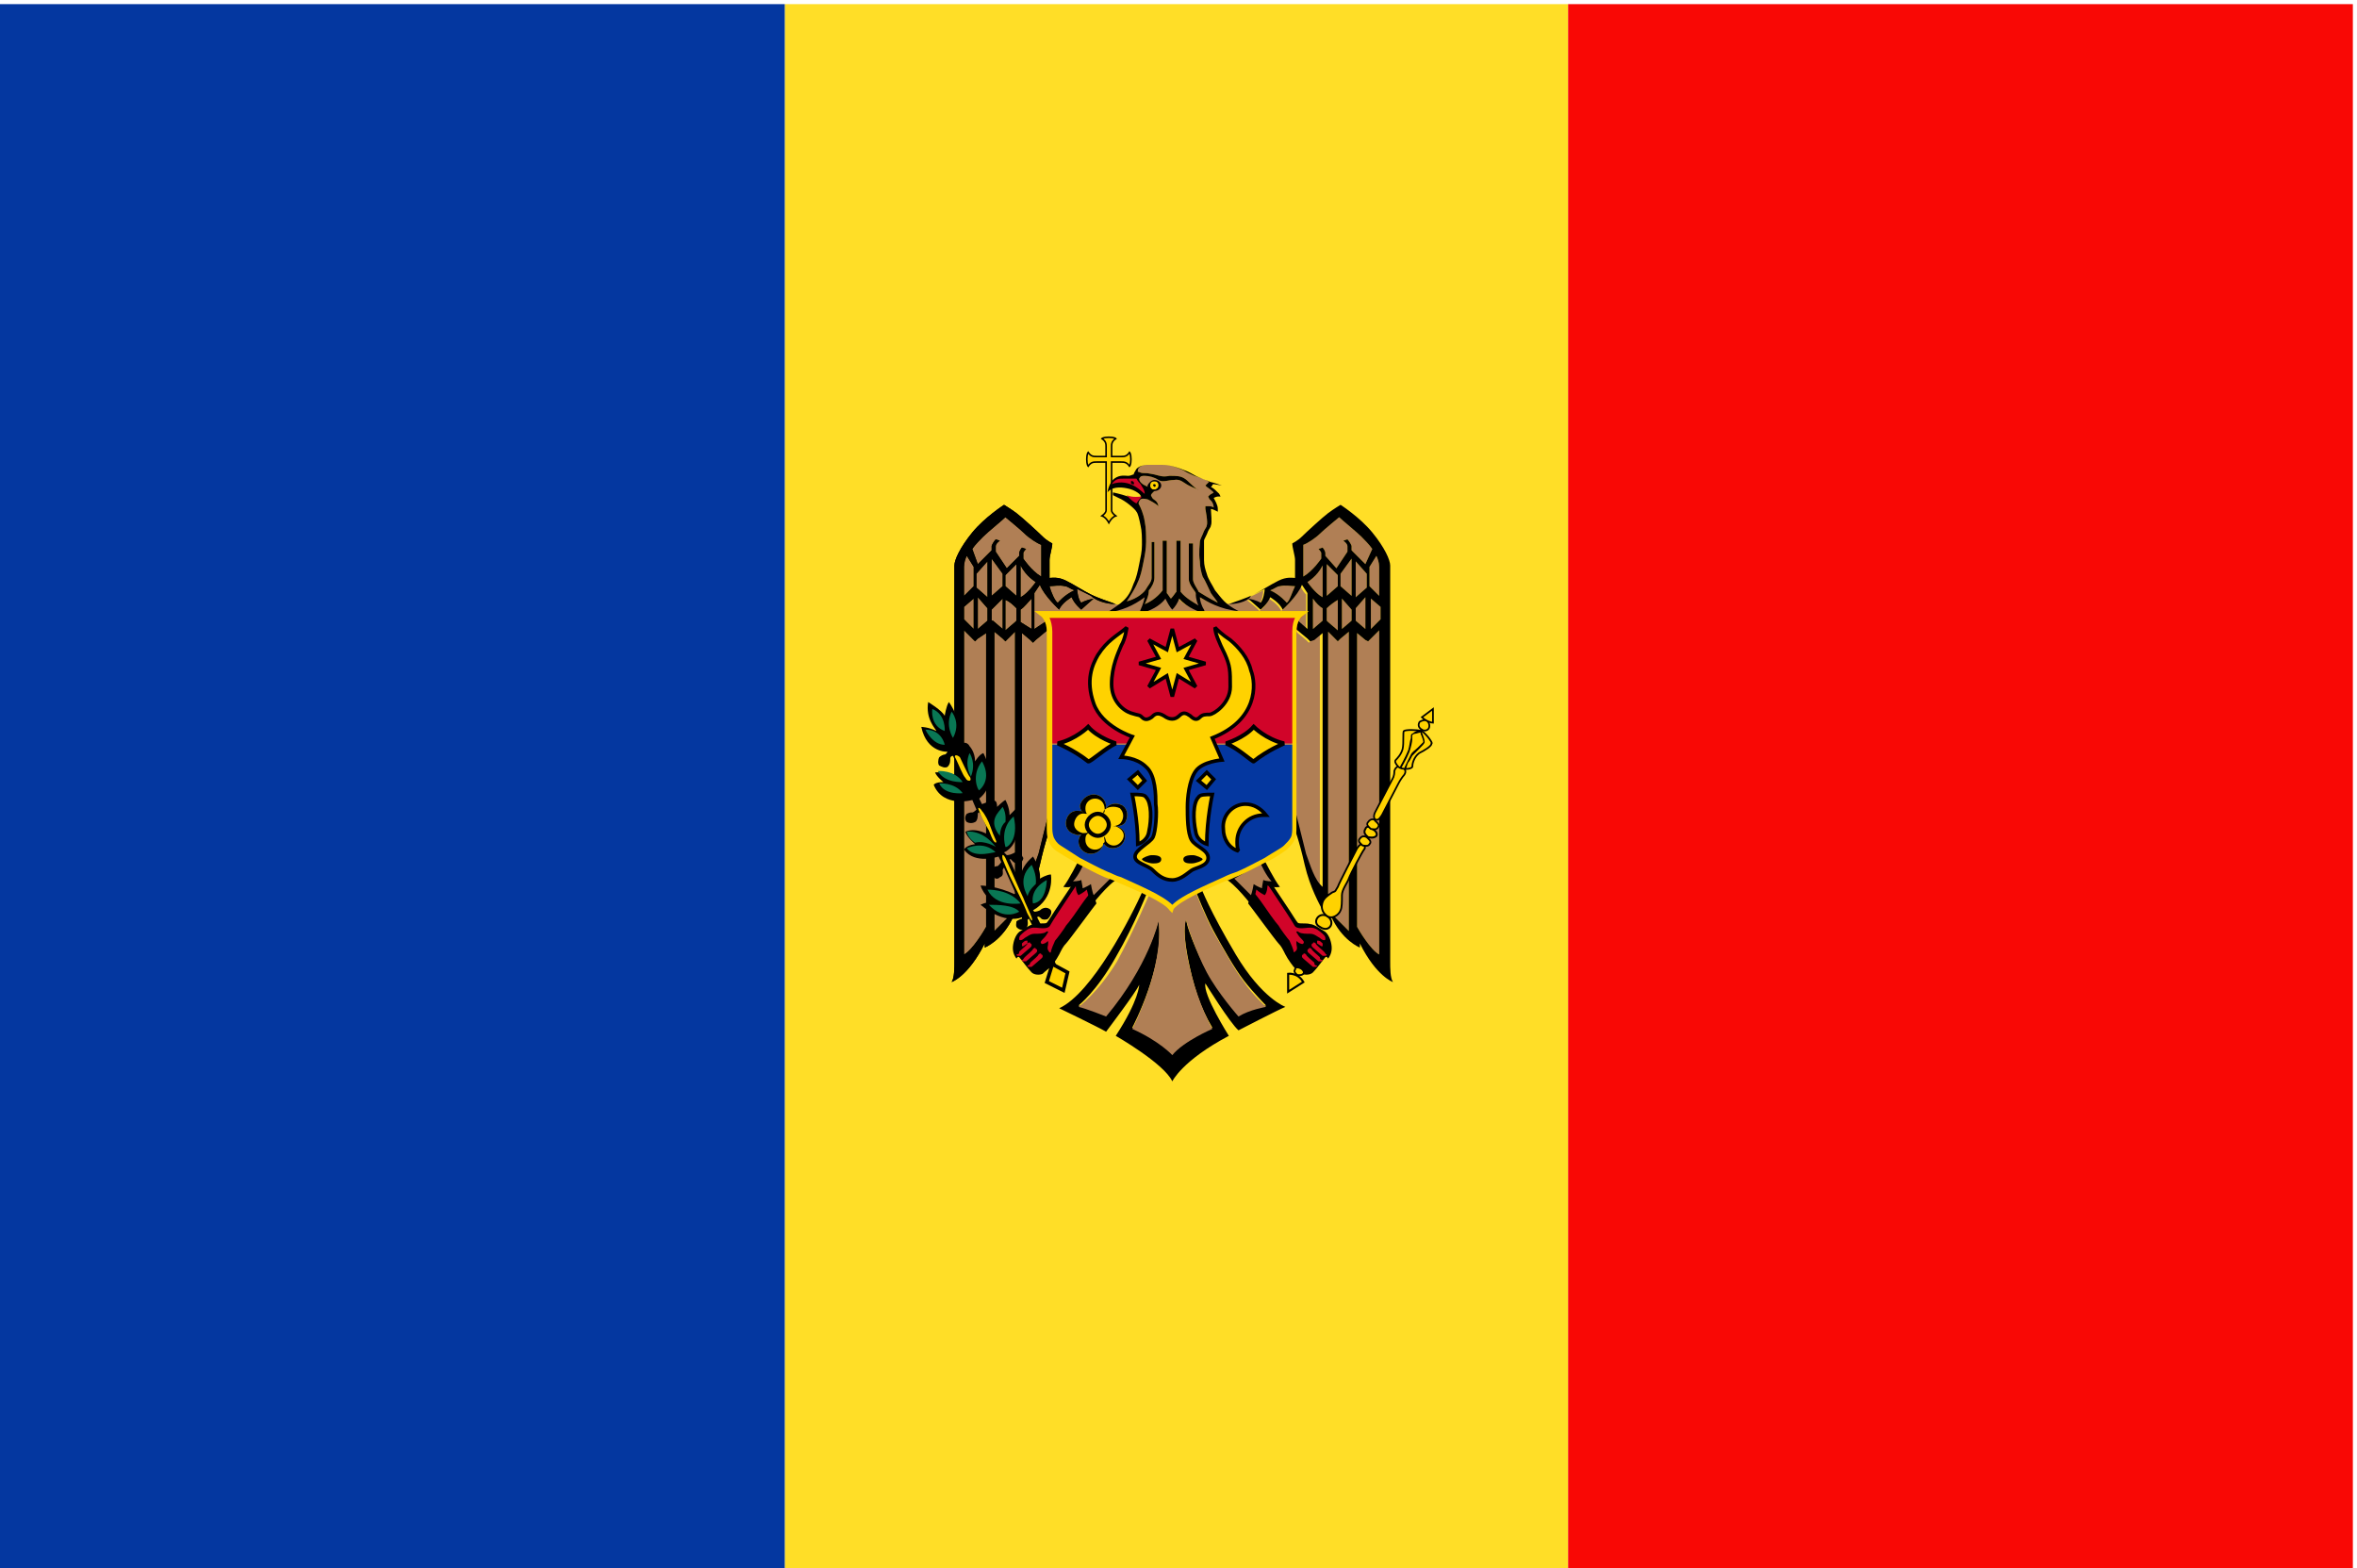 <?xml version="1.0" encoding="UTF-8"?> <!-- Generator: Adobe Illustrator 23.1.1, SVG Export Plug-In . SVG Version: 6.00 Build 0) --> <svg xmlns="http://www.w3.org/2000/svg" xmlns:xlink="http://www.w3.org/1999/xlink" version="1.1" id="Layer_1" x="0px" y="0px" viewBox="0 0 170.9 113.7" style="enable-background:new 0 0 170.9 113.7;" xml:space="preserve"> <style type="text/css"> .st0{fill:#FFDE27;} .st1{fill-rule:evenodd;clip-rule:evenodd;fill:#B07F55;} .st2{fill:#B07F55;} .st3{fill-rule:evenodd;clip-rule:evenodd;fill:#FFD200;stroke:#000000;stroke-width:0.112;stroke-miterlimit:2.414;} .st4{fill-rule:evenodd;clip-rule:evenodd;} .st5{fill-rule:evenodd;clip-rule:evenodd;fill:#D10429;} .st6{fill-rule:evenodd;clip-rule:evenodd;fill:#FFD200;} .st7{fill-rule:evenodd;clip-rule:evenodd;fill:#FFD200;stroke:#000000;stroke-width:0.13;stroke-miterlimit:2.414;} .st8{fill-rule:evenodd;clip-rule:evenodd;fill:#FFD200;stroke:#000000;stroke-width:0.149;stroke-miterlimit:2.414;} .st9{fill-rule:evenodd;clip-rule:evenodd;fill:#FFD200;stroke:#000000;stroke-width:0.14;stroke-miterlimit:2.414;} .st10{fill-rule:evenodd;clip-rule:evenodd;fill:#FFD200;stroke:#000000;stroke-width:0.14;stroke-miterlimit:2.414;} .st11{fill-rule:evenodd;clip-rule:evenodd;fill:#FFD200;stroke:#000000;stroke-width:0.123;stroke-miterlimit:2.414;} .st12{fill-rule:evenodd;clip-rule:evenodd;fill:#FFD200;stroke:#000000;stroke-width:0.26;stroke-miterlimit:2.414;} .st13{fill-rule:evenodd;clip-rule:evenodd;fill:#097754;} .st14{fill:#0437A0;} .st15{fill:#D10429;} .st16{fill-rule:evenodd;clip-rule:evenodd;fill:#FFD200;stroke:#000000;stroke-width:0.298;stroke-miterlimit:2.414;} .st17{fill:none;stroke:#000000;stroke-width:0.298;stroke-miterlimit:2.414;} .st18{fill:#FFD200;} .st19{fill:#F90805;} </style> <g> <polygon class="st0" points="56.9,0.3 113.7,0.3 113.7,113.7 56.9,113.7 56.9,0.3 "></polygon> <g> <path class="st1" d="M80.8,43.8C80.9,43.8,80.9,43.8,80.8,43.8c0.1,0,0.8,0.3,2.4-0.9c0,0-0.2,1-0.5,1.3c0,0,1.1-0.3,1.6-1 c0,0,0.1,0,0.2,0.1c0.1,0.2,0.3,0.4,0.3,0.4s0.2-0.3,0.3-0.4c0.1-0.2,0.2-0.1,0.2-0.1c0.5,0.8,1.6,1,1.6,1 c-0.2-0.2-0.5-1.3-0.5-1.3c1.6,1.2,2.3,0.9,2.3,0.9s0.1,0,0.1,0c0,0-0.1,0-0.1,0c0.8,0,1.5-0.3,1.9-0.5c0.2-0.1,0.6-0.3,1-0.5 c0,0.2-0.1,0.8-0.3,1c0,0-0.3-0.3-0.9-0.3c0,0,0.8,0.6,0.9,0.8c0,0,0.5-0.3,0.7-0.9c0,0,0.7,0.4,0.9,0.9c0,0,1.1-1,1.4-1.8 c0,0,0.1,0.3,0.4,0.6v2.6l-0.8-0.7l-0.4,0.4l1.2,1l0.2,0.2l0.2-0.2l0.6-0.5v18.5l0,0c-0.6-0.6-0.9-1.6-1.2-2.4 c-0.3-0.8-0.7-2.8-0.7-2.8l-0.2,0.8L85,53.6l-8.7,6.3L76,59.1c0,0-0.5,2-0.7,2.8c-0.3,0.8-0.6,1.9-1.2,2.4l0,0V45.9l0.6,0.5 l0.2,0.2l0.2-0.2l1.2-1l-0.4-0.4L75,45.6V43c0.2-0.3,0.4-0.6,0.4-0.6c0.3,0.8,1.4,1.8,1.4,1.8c0.2-0.5,0.9-0.9,0.9-0.9 c0.2,0.5,0.7,0.9,0.7,0.9c0.1-0.1,0.9-0.8,0.9-0.8c-0.6,0.1-0.9,0.3-0.9,0.3c-0.2-0.2-0.3-0.8-0.3-1c0.4,0.2,0.8,0.4,1,0.5 C79.4,43.5,80.1,43.8,80.8,43.8L80.8,43.8L80.8,43.8z M74.8,43.4v2.2L74,45.1l0,0v-0.9C74.3,44,74.5,43.7,74.8,43.4L74.8,43.4z M74,43.3V41c0.4,0.8,1.1,1.2,1.1,1.2C74.6,42.9,74.2,43.2,74,43.3L74,43.3z M73.7,40.9v2.3l-0.8-0.7v-0.8L73.7,40.9L73.7,40.9z M73.7,44.1V45l-0.1,0.1l-0.7,0.6v-2.2C73.2,43.6,73.5,43.9,73.7,44.1L73.7,44.1z M72.7,43.4v2.2L72,45L71.9,45v-0.8L72.7,43.4 L72.7,43.4z M71.9,43.2v-2.7l0.8,1.1v0.9L71.9,43.2L71.9,43.2z M71.6,40.7v2.6l-0.8-0.7v-1L71.6,40.7L71.6,40.7z M71.6,44.1V45 l0,0l-0.7,0.6v-2.3L71.6,44.1L71.6,44.1z M70.6,43.4v2.2c-0.2-0.2-0.5-0.5-0.7-0.7V44L70.6,43.4L70.6,43.4z M69.9,43.2v-2.1 c0-0.3,0.1-0.6,0.2-0.8l0.5,0.8v1.4L69.9,43.2L69.9,43.2z M70.5,39.8c0.2-0.3,0.6-0.7,0.8-0.9c0.3-0.3,1.4-1.2,1.6-1.4 c0,0,1.1,0.9,1.4,1.2c0.3,0.3,0.9,0.7,1.2,0.8c0,0,0,2,0,2.3c-0.7-0.4-1.3-1.3-1.3-1.3s0-0.3,0-0.4c0-0.1,0.2-0.3,0.2-0.3 l-0.3-0.1c-0.1,0.1-0.2,0.3-0.2,0.4c0,0.2,0,0.2,0,0.2L73,41.2l-0.8-1.2c0,0,0-0.3,0-0.4c0-0.2,0.3-0.4,0.3-0.4l-0.3-0.1 c-0.1,0.1-0.3,0.4-0.3,0.5c0,0.1,0,0.3,0,0.3l-1,1L70.5,39.8L70.5,39.8z M76.1,42.5c0.3,0,0.7-0.1,1.1,0c0.2,0,0.4,0.2,0.7,0.3 c-0.7,0.3-1.2,0.9-1.2,0.9C76.5,43.6,76.2,42.9,76.1,42.5L76.1,42.5z M73.6,45.8v19c-0.2,0.2-0.3,0.4-0.3,0.6 c-0.1,0.3-0.1,1-0.1,1s-1,1-1.1,1.1c0,0,0,0,0,0V45.8l0.6,0.5l0.2,0.2l0.2-0.2L73.6,45.8L73.6,45.8z M71.5,45.9v21.3c0,0,0,0,0,0 c-0.1,0.2-1,1.7-1.6,2c0,0,0-8.7,0-9.2s0-11.9,0-13v-1.3c0.3,0.3,0.6,0.6,0.6,0.6l0.2,0.2l0.2-0.2L71.5,45.9L71.5,45.9z M95.2,43.4v2.2l0.7-0.6l0,0v-0.9C95.7,44,95.4,43.7,95.2,43.4L95.2,43.4z M95.9,43.3V41c-0.4,0.8-1.1,1.2-1.1,1.2 C95.3,42.9,95.7,43.2,95.9,43.3L95.9,43.3z M96.2,40.9v2.3l0.8-0.7v-0.8L96.2,40.9L96.2,40.9z M96.2,44.1V45l0.1,0.1l0.7,0.6v-2.2 C96.8,43.6,96.4,43.9,96.2,44.1L96.2,44.1z M97.3,43.4v2.2L98,45L98,45v-0.8L97.3,43.4L97.3,43.4z M98,43.2v-2.7l-0.8,1.1v0.9 L98,43.2L98,43.2z M98.3,40.7v2.6l0.8-0.7v-1L98.3,40.7L98.3,40.7z M98.3,44.1V45l0,0l0.7,0.6v-2.3L98.3,44.1L98.3,44.1z M99.4,43.4v2.2c0.2-0.2,0.5-0.5,0.7-0.7V44L99.4,43.4L99.4,43.4z M100,43.2v-2.1c0-0.3-0.1-0.6-0.2-0.8l-0.5,0.8v1.4L100,43.2 L100,43.2z M99.5,39.8c-0.2-0.3-0.6-0.7-0.8-0.9c-0.3-0.3-1.4-1.2-1.6-1.4c0,0-1.1,0.9-1.4,1.2c-0.3,0.3-0.9,0.7-1.2,0.8 c0,0,0,2,0,2.3c0.7-0.4,1.3-1.3,1.3-1.3s0-0.3,0-0.4c0-0.1-0.2-0.3-0.2-0.3l0.3-0.1c0.1,0.1,0.2,0.3,0.2,0.4c0,0.2,0,0.2,0,0.2 l0.8,0.9l0.8-1.2c0,0,0-0.3,0-0.4c0-0.2-0.3-0.4-0.3-0.4l0.3-0.1c0.1,0.1,0.3,0.4,0.3,0.5c0,0.1,0,0.3,0,0.3l1,1L99.5,39.8 L99.5,39.8z M93.9,42.5c-0.3,0-0.7-0.1-1.1,0c-0.2,0-0.4,0.2-0.7,0.3c0.7,0.3,1.2,0.9,1.2,0.9C93.5,43.6,93.7,42.9,93.9,42.5 L93.9,42.5z M96.3,45.8v19c0.2,0.2,0.3,0.4,0.3,0.6c0.1,0.3,0.1,1,0.1,1s1,1,1.1,1.1c0,0,0,0,0,0V45.8l-0.6,0.5l-0.2,0.2l-0.2-0.2 L96.3,45.8L96.3,45.8z M98.4,45.9v21.3c0,0,0,0,0,0c0.1,0.2,1,1.7,1.6,2c0,0,0-8.7,0-9.2s0-11.9,0-13v-1.3 c-0.3,0.3-0.6,0.6-0.6,0.6l-0.2,0.2L99,46.4L98.4,45.9L98.4,45.9z"></path> <path class="st2" d="M83.7,39.3v2.6c0,0.3-0.2,0.7-0.4,0.9c0,0.4-0.2,0.8-0.3,1c0.8-0.3,1.3-1,1.3-1v-3.6h0.3V43 c0.1,0.1,0.2,0.3,0.3,0.4c0.2-0.2,0.3-0.4,0.4-0.5v-3.7h0.3v3.7c0.4,0.5,1,0.8,1.3,1c-0.2-0.4-0.2-0.8-0.2-0.9 c0-0.1-0.5-0.6-0.5-1v-2.6h0.3v2.6c0,0.3,0.4,0.8,0.4,0.9c0.8,0.5,1.2,0.7,1.4,0.8c-0.1-0.2-0.3-0.4-0.5-0.7 c-0.2-0.4-0.4-0.9-0.6-1.2c-0.1-0.3-0.2-0.7-0.2-1.1c-0.1-0.6,0-1.3,0-1.4c0-0.2,0.2-0.5,0.3-0.8c0.1-0.2,0.2-0.3,0.2-0.4 c0.1-0.2-0.1-1.2-0.1-1.2l0-0.2l0.2,0c0.1,0,0.3,0,0.4,0.1c0-0.4-0.3-0.6-0.3-0.6L87.6,36l0.1-0.1c0.1-0.1,0.2-0.1,0.3-0.2 c-0.2-0.2-0.5-0.4-0.5-0.4l-0.1-0.1l0.1-0.1c0,0,0.1-0.1,0.2-0.2c-0.4-0.1-0.7-0.3-1.1-0.4c-0.2-0.1-0.5-0.2-0.8-0.4 c-0.9-0.4-1.3-0.4-1.7-0.4c0,0-0.1,0-0.1,0c-0.2,0-0.5,0-0.8,0c-0.3,0-0.5,0.1-0.6,0.2c-0.1,0.1-0.1,0.2-0.1,0.3 c0.1,0,0.2,0.1,0.4,0.1c0.3,0,0.3,0,0.8,0.1c0.4,0.1,0.6,0.2,1.1,0.1c0.5,0,0.8,0,1.1,0.2c0.2,0.1,0.8,0.8,1,0.8 c0,0-0.3-0.1-0.7-0.3c-0.4-0.2-0.6-0.5-1.1-0.4c-0.4,0-0.8,0.2-1.1,0s-0.7-0.3-1-0.3c-0.2,0-0.3,0-0.4,0.2c0,0.5,1,0.7,1,0.7 l0.2,0.1l-0.2,0.2c-0.1,0.1-0.2,0.2-0.1,0.3c0.1,0.3,0.4,0.2,0.5,0.7c-0.2-0.2-0.6-0.4-0.8-0.5c-0.1,0-0.3-0.1-0.5,0 c-0.1,0.1-0.2,0.3-0.1,0.4c0.1,0.2,0.3,0.6,0.4,1.2c0.1,0.5,0.1,1,0.1,1.5c0,0.5-0.1,1-0.2,1.5c-0.1,0.5-0.2,1-0.4,1.4 c-0.2,0.5-0.6,1.1-0.8,1.4c0.8-0.2,1.3-0.7,1.4-0.9c0.1-0.2,0.4-0.5,0.4-0.8v-2.6H83.7L83.7,39.3z"></path> <path class="st3" d="M79.9,31.8c0,0,0.1-0.1,0.5-0.1c0.4,0,0.5,0.1,0.5,0.1c-0.3,0.2-0.3,0.4-0.3,0.6v0.7h0.1h0.6 c0.2,0,0.4,0,0.6-0.3c0,0,0.1,0.1,0.1,0.5c0,0.4-0.1,0.5-0.1,0.5c-0.2-0.3-0.4-0.3-0.6-0.3h-0.6h-0.1v3.5c0,0.2,0.3,0.4,0.3,0.4 c-0.3,0.1-0.5,0.5-0.5,0.5s-0.2-0.4-0.5-0.5c0,0,0.3-0.2,0.3-0.4v-3.5h-0.1h-0.6c-0.2,0-0.4,0-0.6,0.3c0,0-0.1-0.1-0.1-0.5 c0-0.4,0.1-0.5,0.1-0.5c0.2,0.3,0.4,0.3,0.6,0.3h0.6h0.1v-0.7C80.2,32.2,80.2,32,79.9,31.8L79.9,31.8z"></path> <path d="M88,35.1c0,0-0.1,0-0.1,0.1c0,0-0.1,0.1-0.1,0.1c0.2,0.1,0.4,0.3,0.6,0.5l0.1,0.2l-0.2,0c0,0-0.1,0-0.3,0.1 c0.1,0.2,0.3,0.5,0.3,0.8l0,0.2L88.1,37c0,0-0.2-0.1-0.3-0.1c0,0.3,0.1,1,0,1.2c0,0.1-0.1,0.2-0.2,0.4c-0.1,0.3-0.3,0.6-0.3,0.7 c0,0.1,0,0.7,0,1.4c0,0.4,0.1,0.7,0.2,1c0.1,0.4,0.4,0.8,0.6,1.2c0.5,0.6,0.7,1,1.7,1.5c-1.3-0.1-2.3-0.7-2.8-1 c0,0.2,0.1,0.6,0.3,0.9l0.1,0.3l-0.3-0.1c0,0-1-0.3-1.6-1c-0.1,0.3-0.3,0.6-0.5,0.8c-0.2-0.2-0.4-0.6-0.5-0.8 c-0.2,0.3-0.8,0.8-1.6,1l-0.3,0.1l0.1-0.3c0,0,0.2-0.4,0.3-0.9c-0.8,0.6-1.7,1-2.7,1.1c1-0.7,1.5-0.9,1.9-2.1 c0.2-0.4,0.3-0.9,0.4-1.4c0.1-0.5,0.2-0.9,0.2-1.4c0-0.5,0-1-0.1-1.4c-0.1-0.5-0.2-0.9-0.3-1c-0.1-0.2-0.8-0.8-1.3-1 c-0.4-0.2-0.4-0.2-0.4-0.2v-0.2c0,0,0.5,0.1,1.1,0.3c0.6,0.1,0.8,0.2,0.9,0c0.1-0.1-0.4-0.5-1-0.6c-0.5-0.1-1.1-0.1-1.4,0.3 c0,0,0.1-0.7,0.5-1c0.4-0.3,0.8-0.2,1-0.2c0.2,0,0.3-0.1,0.4-0.1c0-0.1,0.1-0.2,0.2-0.4c0.2-0.2,0.5-0.3,0.8-0.3 c0.3,0,0.6,0,0.8,0c0,0,0.1,0,0.1,0c0.4,0,0.8,0,1.8,0.4c0.3,0.1,0.6,0.3,0.8,0.4c0.5,0.2,0.8,0.4,1.3,0.5l0.6,0.2L88,35.1 L88,35.1z M83.7,39.3v2.6c0,0.3-0.2,0.7-0.4,0.9c0,0.4-0.2,0.8-0.3,1c0.8-0.3,1.3-1,1.3-1v-3.6h0.3V43c0.1,0.1,0.2,0.3,0.3,0.4 c0.2-0.2,0.3-0.4,0.4-0.5v-3.7h0.3v3.7c0.4,0.5,1,0.8,1.3,1c-0.2-0.4-0.2-0.8-0.2-0.9c0-0.1-0.5-0.6-0.5-1v-2.6h0.3v2.6 c0,0.3,0.4,0.8,0.4,0.9c0.8,0.5,1.2,0.7,1.4,0.8c-0.1-0.2-0.3-0.4-0.5-0.7c-0.2-0.4-0.4-0.9-0.6-1.2c-0.1-0.3-0.2-0.7-0.2-1.1 c-0.1-0.6,0-1.3,0-1.4c0-0.2,0.2-0.5,0.3-0.8c0.1-0.2,0.2-0.3,0.2-0.4c0.1-0.2-0.1-1.2-0.1-1.2l0-0.2l0.2,0c0.1,0,0.3,0,0.4,0.1 c0-0.4-0.3-0.6-0.3-0.6L87.6,36l0.1-0.1c0.1-0.1,0.2-0.1,0.3-0.2c-0.2-0.2-0.5-0.4-0.5-0.4l-0.1-0.1l0.1-0.1c0,0,0.1-0.1,0.2-0.2 c-0.4-0.1-0.7-0.3-1.1-0.4c-0.2-0.1-0.5-0.2-0.8-0.4c-0.9-0.4-1.3-0.4-1.7-0.4c0,0-0.1,0-0.1,0c-0.2,0-0.5,0-0.8,0 c-0.3,0-0.5,0.1-0.6,0.2c-0.1,0.1-0.1,0.2-0.1,0.3c0.1,0,0.2,0.1,0.4,0.1c0.3,0,0.3,0,0.8,0.1c0.4,0.1,0.6,0.2,1.1,0.1 c0.5,0,0.8,0,1.1,0.2c0.2,0.1,0.8,0.8,1,0.8c0,0-0.3-0.1-0.7-0.3c-0.4-0.2-0.6-0.5-1.1-0.4c-0.4,0-0.8,0.2-1.1,0s-0.7-0.3-1-0.3 c-0.2,0-0.3,0-0.4,0.2c0,0.5,1,0.7,1,0.7l0.2,0.1l-0.2,0.2c-0.1,0.1-0.2,0.2-0.1,0.3c0.1,0.3,0.4,0.2,0.5,0.7 c-0.2-0.2-0.6-0.4-0.8-0.5c-0.1,0-0.3-0.1-0.5,0c-0.1,0.1-0.2,0.3-0.1,0.4c0.1,0.2,0.3,0.6,0.4,1.2c0.1,0.5,0.1,1,0.1,1.5 c0,0.5-0.1,1-0.2,1.5c-0.1,0.5-0.2,1-0.4,1.4c-0.2,0.5-0.6,1.1-0.8,1.4c0.8-0.2,1.3-0.7,1.4-0.9c0.1-0.2,0.4-0.5,0.4-0.8v-2.6 H83.7L83.7,39.3z"></path> <path class="st4" d="M89.1,43.8c0.5-0.2,1.2-0.4,1.8-0.7c0.6-0.3,1.2-0.7,1.8-1c0.6-0.3,1-0.2,1.2-0.2c0,0,0-1,0-1.3 c0-0.3-0.2-0.9-0.2-1.2c0,0,0.4-0.2,0.7-0.5c0.3-0.3,1.5-1.4,1.9-1.7c0.4-0.3,0.9-0.6,0.9-0.6s1.4,0.9,2.3,2 c0.9,1.1,1.3,2,1.3,2.4c0,0.4,0,28.2,0,28.7c0,0.5,0,1.2,0.2,1.5c0,0-1.2-0.4-2.4-2.8v0.3c0,0-1.3-0.5-2.1-2.3c0,0-0.4,0-0.6-0.4 c-0.2-0.4-0.9-1.6-1.3-3.3c-0.4-1.8-0.8-2.8-0.8-2.8l0.2-0.8c0,0,0.5,2,0.7,2.8c0.3,0.8,0.6,1.9,1.2,2.4l0,0V45.9l-0.6,0.5 L95,46.5l-0.2-0.2l-1.2-1l0.4-0.4l0.8,0.7V43c-0.2-0.3-0.4-0.6-0.4-0.6c-0.3,0.8-1.4,1.8-1.4,1.8c-0.2-0.5-0.9-0.9-0.9-0.9 c-0.2,0.5-0.7,0.9-0.7,0.9c-0.1-0.1-0.9-0.8-0.9-0.8c0.6,0.1,0.9,0.3,0.9,0.3c0.2-0.2,0.3-0.8,0.3-1c-0.4,0.2-0.8,0.4-1,0.5 C90.6,43.5,89.9,43.8,89.1,43.8L89.1,43.8z M80.9,43.8c-0.5-0.2-1.2-0.4-1.8-0.7c-0.6-0.3-1.2-0.7-1.8-1c-0.6-0.3-1-0.2-1.2-0.2 c0,0,0-1,0-1.3c0-0.3,0.2-0.9,0.2-1.2c0,0-0.4-0.2-0.7-0.5c-0.3-0.3-1.5-1.4-1.9-1.7c-0.4-0.3-0.9-0.6-0.9-0.6s-1.4,0.9-2.3,2 c-0.9,1.1-1.3,2-1.3,2.4c0,0.4,0,28.2,0,28.7c0,0.5,0,1.2-0.2,1.5c0,0,1.2-0.4,2.4-2.8v0.3c0,0,1.3-0.5,2.1-2.3c0,0,0.4,0,0.6-0.4 c0.2-0.4,0.9-1.6,1.3-3.3c0.4-1.8,0.8-2.8,0.8-2.8L76,59.1c0,0-0.5,2-0.7,2.8c-0.3,0.8-0.6,1.9-1.2,2.4l0,0V45.9l0.6,0.5l0.2,0.2 l0.2-0.2l1.2-1l-0.4-0.4L75,45.6V43c0.2-0.3,0.4-0.6,0.4-0.6c0.3,0.8,1.4,1.8,1.4,1.8c0.2-0.5,0.9-0.9,0.9-0.9 c0.2,0.5,0.7,0.9,0.7,0.9c0.1-0.1,0.9-0.8,0.9-0.8c-0.6,0.1-0.9,0.3-0.9,0.3c-0.2-0.2-0.3-0.8-0.3-1c0.4,0.2,0.8,0.4,1,0.5 C79.4,43.5,80.1,43.8,80.9,43.8L80.9,43.8z M74.8,43.4v2.2L74,45.1l0,0v-0.9C74.3,44,74.5,43.7,74.8,43.4L74.8,43.4z M74,43.3V41 c0.4,0.8,1.1,1.2,1.1,1.2C74.6,42.9,74.2,43.2,74,43.3L74,43.3z M73.7,40.9v2.3l-0.8-0.7v-0.8L73.7,40.9L73.7,40.9z M73.7,44.1V45 l-0.1,0.1l-0.7,0.6v-2.2C73.2,43.6,73.5,43.9,73.7,44.1L73.7,44.1z M72.7,43.4v2.2L72,45L71.9,45v-0.8L72.7,43.4L72.7,43.4z M71.9,43.2v-2.7l0.8,1.1v0.9L71.9,43.2L71.9,43.2z M71.6,40.7v2.6l-0.8-0.7v-1L71.6,40.7L71.6,40.7z M71.6,44.1V45l0,0l-0.7,0.6 v-2.3L71.6,44.1L71.6,44.1z M70.6,43.4v2.2c-0.2-0.2-0.5-0.5-0.7-0.7V44L70.6,43.4L70.6,43.4z M69.9,43.2v-2.1 c0-0.3,0.1-0.6,0.2-0.8l0.5,0.8v1.4L69.9,43.2L69.9,43.2z M70.5,39.8c0.2-0.3,0.6-0.7,0.8-0.9c0.3-0.3,1.4-1.2,1.6-1.4 c0,0,1.1,0.9,1.4,1.2c0.3,0.3,0.9,0.7,1.2,0.8c0,0,0,2,0,2.3c-0.7-0.4-1.3-1.3-1.3-1.3s0-0.3,0-0.4c0-0.1,0.2-0.3,0.2-0.3 l-0.3-0.1c-0.1,0.1-0.2,0.3-0.2,0.4c0,0.2,0,0.2,0,0.2L73,41.2l-0.8-1.2c0,0,0-0.3,0-0.4c0-0.2,0.3-0.4,0.3-0.4l-0.3-0.1 c-0.1,0.1-0.3,0.4-0.3,0.5c0,0.1,0,0.3,0,0.3l-1,1L70.5,39.8L70.5,39.8z M76.1,42.5c0.3,0,0.7-0.1,1.1,0c0.2,0,0.4,0.2,0.7,0.3 c-0.7,0.3-1.2,0.9-1.2,0.9C76.5,43.6,76.2,42.9,76.1,42.5L76.1,42.5z M73.6,45.8v19c-0.2,0.2-0.3,0.4-0.3,0.6 c-0.1,0.3-0.1,1-0.1,1s-1,1-1.1,1.1c0,0,0,0,0,0V45.8l0.6,0.5l0.2,0.2l0.2-0.2L73.6,45.8L73.6,45.8z M71.5,45.9v21.3c0,0,0,0,0,0 c-0.1,0.2-1,1.7-1.6,2c0,0,0-8.7,0-9.2s0-11.9,0-13v-1.3c0.3,0.3,0.6,0.6,0.6,0.6l0.2,0.2l0.2-0.2L71.5,45.9L71.5,45.9z M95.2,43.4v2.2l0.7-0.6l0,0v-0.9C95.7,44,95.4,43.7,95.2,43.4L95.2,43.4z M95.9,43.3V41c-0.4,0.8-1.1,1.2-1.1,1.2 C95.3,42.9,95.7,43.2,95.9,43.3L95.9,43.3z M96.2,40.9v2.3l0.8-0.7v-0.8L96.2,40.9L96.2,40.9z M96.2,44.1V45l0.1,0.1l0.7,0.6v-2.2 C96.8,43.6,96.4,43.9,96.2,44.1L96.2,44.1z M97.3,43.4v2.2L98,45L98,45v-0.8L97.3,43.4L97.3,43.4z M98,43.2v-2.7l-0.8,1.1v0.9 L98,43.2L98,43.2z M98.3,40.7v2.6l0.8-0.7v-1L98.3,40.7L98.3,40.7z M98.3,44.1V45l0,0l0.7,0.6v-2.3L98.3,44.1L98.3,44.1z M99.4,43.4v2.2c0.2-0.2,0.5-0.5,0.7-0.7V44L99.4,43.4L99.4,43.4z M100,43.2v-2.1c0-0.3-0.1-0.6-0.2-0.8l-0.5,0.8v1.4L100,43.2 L100,43.2z M99.5,39.8c-0.2-0.3-0.6-0.7-0.8-0.9c-0.3-0.3-1.4-1.2-1.6-1.4c0,0-1.1,0.9-1.4,1.2c-0.3,0.3-0.9,0.7-1.2,0.8 c0,0,0,2,0,2.3c0.7-0.4,1.3-1.3,1.3-1.3s0-0.3,0-0.4c0-0.1-0.2-0.3-0.2-0.3l0.3-0.1c0.1,0.1,0.2,0.3,0.2,0.4c0,0.2,0,0.2,0,0.2 l0.8,0.9l0.8-1.2c0,0,0-0.3,0-0.4c0-0.2-0.3-0.4-0.3-0.4l0.3-0.1c0.1,0.1,0.3,0.4,0.3,0.5c0,0.1,0,0.3,0,0.3l1,1L99.5,39.8 L99.5,39.8z M93.9,42.5c-0.3,0-0.7-0.1-1.1,0c-0.2,0-0.4,0.2-0.7,0.3c0.7,0.3,1.2,0.9,1.2,0.9C93.5,43.6,93.7,42.9,93.9,42.5 L93.9,42.5z M96.3,45.8v19c0.2,0.2,0.3,0.4,0.3,0.6c0.1,0.3,0.1,1,0.1,1s1,1,1.1,1.1c0,0,0,0,0,0V45.8l-0.6,0.5l-0.2,0.2l-0.2-0.2 L96.3,45.8L96.3,45.8z M98.4,45.9v21.3c0,0,0,0,0,0c0.1,0.2,1,1.7,1.6,2c0,0,0-8.7,0-9.2s0-11.9,0-13v-1.3 c-0.3,0.3-0.6,0.6-0.6,0.6l-0.2,0.2L99,46.4L98.4,45.9L98.4,45.9z"></path> <path class="st4" d="M80.9,43.8c-0.5-0.2-1.2-0.4-1.8-0.7c-0.6-0.3-1.2-0.7-1.8-1c-0.6-0.3-1-0.2-1.2-0.2c0,0,0-1,0-1.3 c0-0.3,0.2-0.9,0.2-1.2c0,0-0.4-0.2-0.7-0.5c-0.3-0.3-1.5-1.4-1.9-1.7c-0.4-0.3-0.9-0.6-0.9-0.6s-1.4,0.9-2.3,2 c-0.9,1.1-1.3,2-1.3,2.4c0,0.4,0,28.2,0,28.7c0,0.5,0,1.2-0.2,1.5c0,0,1.2-0.4,2.4-2.8v0.3c0,0,1.3-0.5,2.1-2.3c0,0,0.4,0,0.6-0.4 c0.2-0.4,0.9-1.6,1.3-3.3c0.4-1.8,0.8-2.8,0.8-2.8L76,59.1c0,0-0.5,2-0.7,2.8c-0.3,0.8-0.6,1.9-1.2,2.4l0,0V45.9l0.6,0.5l0.2,0.2 l0.2-0.2l1.2-1l-0.4-0.4L75,45.6V43c0.2-0.3,0.4-0.6,0.4-0.6c0.3,0.8,1.4,1.8,1.4,1.8c0.2-0.5,0.9-0.9,0.9-0.9 c0.2,0.5,0.7,0.9,0.7,0.9c0.1-0.1,0.9-0.8,0.9-0.8c-0.6,0.1-0.9,0.3-0.9,0.3c-0.2-0.2-0.3-0.8-0.3-1c0.4,0.2,0.8,0.4,1,0.5 C79.4,43.5,80.1,43.8,80.9,43.8L80.9,43.8z M74.8,43.4v2.2L74,45.1l0,0v-0.9C74.3,44,74.5,43.7,74.8,43.4L74.8,43.4z M74,43.3V41 c0.4,0.8,1.1,1.2,1.1,1.2C74.6,42.9,74.2,43.2,74,43.3L74,43.3z M73.7,40.9v2.3l-0.8-0.7v-0.8L73.7,40.9L73.7,40.9z M73.7,44.1V45 l-0.1,0.1l-0.7,0.6v-2.2C73.2,43.6,73.5,43.9,73.7,44.1L73.7,44.1z M72.7,43.4v2.2L72,45L71.9,45v-0.8L72.7,43.4L72.7,43.4z M71.9,43.2v-2.7l0.8,1.1v0.9L71.9,43.2L71.9,43.2z M71.6,40.7v2.6l-0.8-0.7v-1L71.6,40.7L71.6,40.7z M71.6,44.1V45l0,0l-0.7,0.6 v-2.3L71.6,44.1L71.6,44.1z M70.6,43.4v2.2c-0.2-0.2-0.5-0.5-0.7-0.7V44L70.6,43.4L70.6,43.4z M69.9,43.2v-2.1 c0-0.3,0.1-0.6,0.2-0.8l0.5,0.8v1.4L69.9,43.2L69.9,43.2z M70.5,39.8c0.2-0.3,0.6-0.7,0.8-0.9c0.3-0.3,1.4-1.2,1.6-1.4 c0,0,1.1,0.9,1.4,1.2c0.3,0.3,0.9,0.7,1.2,0.8c0,0,0,2,0,2.3c-0.7-0.4-1.3-1.3-1.3-1.3s0-0.3,0-0.4c0-0.1,0.2-0.3,0.2-0.3 l-0.3-0.1c-0.1,0.1-0.2,0.3-0.2,0.4c0,0.2,0,0.2,0,0.2L73,41.2l-0.8-1.2c0,0,0-0.3,0-0.4c0-0.2,0.3-0.4,0.3-0.4l-0.3-0.1 c-0.1,0.1-0.3,0.4-0.3,0.5c0,0.1,0,0.3,0,0.3l-1,1L70.5,39.8L70.5,39.8z M76.1,42.5c0.3,0,0.7-0.1,1.1,0c0.2,0,0.4,0.2,0.7,0.3 c-0.7,0.3-1.2,0.9-1.2,0.9C76.5,43.6,76.2,42.9,76.1,42.5L76.1,42.5z M73.6,45.8v19c-0.2,0.2-0.3,0.4-0.3,0.6 c-0.1,0.3-0.1,1-0.1,1s-1,1-1.1,1.1c0,0,0,0,0,0V45.8l0.6,0.5l0.2,0.2l0.2-0.2L73.6,45.8L73.6,45.8z M71.5,45.9v21.3c0,0,0,0,0,0 c-0.1,0.2-1,1.7-1.6,2c0,0,0-8.7,0-9.2s0-11.9,0-13v-1.3c0.3,0.3,0.6,0.6,0.6,0.6l0.2,0.2l0.2-0.2L71.5,45.9L71.5,45.9z"></path> <g> <path class="st4" d="M77.7,64.2c0,0-1,1.5-1.2,1.8c-0.2,0.3-0.5,0.8-0.6,0.9c-0.1,0.1-0.6,0-0.9,0.1c-0.3,0-0.8,0.4-1,0.5 c-0.2,0.1-0.4,0.4-0.5,0.8c-0.1,0.4-0.1,0.8,0.2,1.2c0,0,0.1-0.2,0.2-0.1s0.6,0.8,0.9,1.1c0.2,0.2,0.6,0.2,0.8,0.1 c0.2-0.2,0.6-0.5,0.6-0.5s0.4-0.5,0.6-0.9c0.2-0.4,0.3-0.6,0.5-0.8c0.2-0.2,2.1-2.8,2.2-2.9l-0.3-0.9l-0.5,0.1L78.2,64L77.7,64.2 L77.7,64.2z"></path> <path class="st5" d="M78.1,64.1c0,0-0.6,0.9-0.8,1.2c-0.2,0.3-1,1.5-1.1,1.7c-0.1,0.2-0.2,0.3-0.6,0.3c-0.3,0-0.6-0.1-0.9,0 c-0.3,0.1-0.6,0.4-0.7,0.5c-0.1,0.1-0.1,0.2-0.1,0.3c0,0.1,0.2,0.1,0.4-0.1c0.2-0.1,0.4-0.3,0.7-0.3c0.3,0,0.6,0,0.8-0.1 c0.1-0.1,0.2-0.1,0.2,0c-0.1,0.1-0.1,0.2-0.3,0.4c-0.2,0.2-0.3,0.3-0.2,0.4c0,0.1,0.3,0,0.4-0.1c0.1-0.1,0.1-0.1,0.1,0.1 c0,0.2-0.1,0.3,0,0.5s0.2,0.2,0.2,0.1c0-0.1,0.2-0.6,0.3-0.8c0.1-0.1,0.7-0.9,0.8-1.1c0.2-0.2,0.9-1.2,1.1-1.5 c0.2-0.3,0.6-0.8,0.6-0.8l-0.1-0.4l-0.2,0.1l-0.3,0.1l-0.2-0.5L78.1,64.1L78.1,64.1z M74.7,69.8c0.2-0.2,0.6-0.5,0.6-0.6 c0.1-0.1,0.2-0.1,0.2,0c0.1,0,0.1,0.1,0.1,0.1c0,0.1,0,0.1-0.1,0.2c-0.1,0.1-0.6,0.5-0.7,0.6c0,0-0.2,0-0.2,0 c-0.1,0-0.1-0.1-0.1-0.1C74.6,70,74.7,69.9,74.7,69.8L74.7,69.8z M74.3,69.4c0.2-0.2,0.6-0.5,0.6-0.6c0.1-0.1,0.2-0.1,0.2,0 c0.1,0,0.1,0.1,0.1,0.1c0,0.1,0,0.1-0.1,0.2c-0.1,0.1-0.6,0.5-0.7,0.6c0,0-0.2,0-0.2,0c-0.1,0-0.1-0.1-0.1-0.1 C74.2,69.6,74.2,69.5,74.3,69.4L74.3,69.4z M73.9,69c0.2-0.2,0.6-0.5,0.6-0.6c0.1-0.1,0.2-0.1,0.2,0c0.1,0,0.1,0.1,0.1,0.1 c0,0.1,0,0.1-0.1,0.2c-0.1,0.1-0.6,0.5-0.7,0.6c-0.1,0-0.2,0-0.2,0c-0.1,0-0.1-0.1-0.1-0.1C73.9,69.2,73.9,69.1,73.9,69L73.9,69z M74.1,68.4c0.1-0.1,0.2-0.2,0.3-0.2c0,0,0.1,0,0.1,0c0,0,0,0,0,0.1c0,0,0,0.1,0,0.1c0,0-0.3,0.2-0.3,0.2c0,0-0.1,0-0.1,0 C74.1,68.5,74.1,68.5,74.1,68.4C74.1,68.5,74.1,68.4,74.1,68.4L74.1,68.4z"></path> <path class="st4" d="M78.2,62.4c0,0-0.7,1.4-1.1,1.9c0,0,0.4,0.1,0.9-0.1c0,0,0,0.5,0.2,0.7c0,0,0.4-0.2,0.6-0.4 c0,0,0.2,0.7,0.3,1.2c0,0,1.3-1.7,2-2C80.2,63.4,79.2,62.8,78.2,62.4L78.2,62.4z"></path> <path class="st1" d="M78.6,62.6c0,0-0.4,0.9-0.8,1.3c0,0,0.4,0,0.6-0.1c0,0,0.1,0.5,0.1,0.6c0,0,0.3-0.1,0.6-0.3 c0,0,0.1,0.6,0.2,0.8c0,0,0.6-0.6,1.2-1.2L78.6,62.6L78.6,62.6z"></path> </g> <g> <path class="st4" d="M92.3,64.2c0,0,1,1.5,1.2,1.8c0.2,0.3,0.5,0.8,0.6,0.9c0.1,0.1,0.6,0,0.9,0.1c0.3,0,0.8,0.4,1,0.5 c0.2,0.1,0.4,0.4,0.5,0.8c0.1,0.4,0.1,0.8-0.2,1.2c0,0-0.1-0.2-0.2-0.1c-0.1,0.1-0.6,0.8-0.9,1.1c-0.2,0.2-0.6,0.2-0.8,0.1 c-0.2-0.2-0.6-0.5-0.6-0.5s-0.4-0.5-0.6-0.9c-0.2-0.4-0.3-0.6-0.5-0.8c-0.2-0.2-2.1-2.8-2.2-2.9l0.3-0.9l0.5,0.1l0.3-0.5 L92.3,64.2L92.3,64.2z"></path> <path class="st5" d="M91.9,64.1c0,0,0.6,0.9,0.8,1.2c0.2,0.3,1,1.5,1.1,1.7c0.1,0.2,0.2,0.3,0.6,0.3c0.3,0,0.6-0.1,0.9,0 c0.3,0.1,0.6,0.4,0.7,0.5c0.1,0.1,0.1,0.2,0.1,0.3c0,0.1-0.2,0.1-0.4-0.1c-0.2-0.1-0.4-0.3-0.7-0.3c-0.3,0-0.6,0-0.8-0.1 c-0.1-0.1-0.2-0.1-0.2,0c0.1,0.1,0.1,0.2,0.3,0.4c0.2,0.2,0.3,0.3,0.2,0.4c0,0.1-0.3,0-0.4-0.1c-0.1-0.1-0.1-0.1-0.1,0.1 c0,0.2,0.1,0.3,0,0.5c-0.1,0.1-0.2,0.2-0.2,0.1c0-0.1-0.2-0.6-0.3-0.8c-0.1-0.1-0.7-0.9-0.8-1.1c-0.2-0.2-0.9-1.2-1.1-1.5 c-0.2-0.3-0.6-0.8-0.6-0.8l0.1-0.4l0.2,0.1l0.3,0.1l0.2-0.5L91.9,64.1L91.9,64.1z M95.3,69.8c-0.2-0.2-0.6-0.5-0.6-0.6 c-0.1-0.1-0.2-0.1-0.2,0c-0.1,0-0.1,0.1-0.1,0.1c0,0.1,0,0.1,0.1,0.2c0.1,0.1,0.6,0.5,0.7,0.6c0.1,0,0.2,0,0.2,0 c0.1,0,0.1-0.1,0.1-0.1C95.3,70,95.3,69.9,95.3,69.8L95.3,69.8z M95.7,69.4c-0.2-0.2-0.6-0.5-0.6-0.6c-0.1-0.1-0.2-0.1-0.2,0 c-0.1,0-0.1,0.1-0.1,0.1c0,0.1,0,0.1,0.1,0.2c0.1,0.1,0.6,0.5,0.7,0.6c0,0,0.2,0,0.2,0c0.1,0,0.1-0.1,0.1-0.1 C95.7,69.6,95.7,69.5,95.7,69.4L95.7,69.4z M96,69c-0.2-0.2-0.6-0.5-0.6-0.6c-0.1-0.1-0.2-0.1-0.2,0c-0.1,0-0.1,0.1-0.1,0.1 c0,0.1,0,0.1,0.1,0.2c0.1,0.1,0.6,0.5,0.7,0.6c0.1,0,0.2,0,0.2,0c0.1,0,0.1-0.1,0.1-0.1C96.1,69.2,96.1,69.1,96,69L96,69z M95.9,68.4c-0.1-0.1-0.2-0.2-0.3-0.2c0,0-0.1,0-0.1,0c0,0,0,0,0,0.1s0,0.1,0,0.1c0,0,0.3,0.2,0.3,0.2c0,0,0.1,0,0.1,0 C95.9,68.5,95.9,68.5,95.9,68.4C95.9,68.5,95.9,68.4,95.9,68.4L95.9,68.4z"></path> <path class="st4" d="M91.7,62.4c0,0,0.7,1.4,1.1,1.9c0,0-0.4,0.1-0.9-0.1c0,0,0,0.5-0.2,0.7c0,0-0.4-0.2-0.6-0.4 c0,0-0.2,0.7-0.3,1.2c0,0-1.3-1.7-2-2C89.8,63.4,90.8,62.8,91.7,62.4L91.7,62.4z"></path> <path class="st1" d="M91.4,62.6c0,0,0.4,0.9,0.8,1.3c0,0-0.4,0-0.6-0.1c0,0-0.1,0.5-0.1,0.6c0,0-0.3-0.1-0.6-0.3 c0,0-0.1,0.6-0.2,0.8c0,0-0.6-0.6-1.2-1.2L91.4,62.6L91.4,62.6z"></path> </g> <g> <path class="st6" d="M83.7,34.9c0.2,0,0.3,0.1,0.3,0.3c0,0.2-0.2,0.3-0.3,0.3c-0.2,0-0.3-0.1-0.3-0.3 C83.4,35,83.5,34.9,83.7,34.9L83.7,34.9z"></path> <path class="st4" d="M83.7,34.8c0.3,0,0.5,0.2,0.5,0.4c0,0.2-0.2,0.4-0.5,0.4s-0.5-0.2-0.5-0.4C83.3,35,83.5,34.8,83.7,34.8 L83.7,34.8z M83.7,35.1c0.1,0,0.1,0.1,0.1,0.1c0,0.1-0.1,0.1-0.1,0.1s-0.1-0.1-0.1-0.1C83.6,35.1,83.7,35.1,83.7,35.1L83.7,35.1z M83.7,34.9c0.2,0,0.3,0.1,0.3,0.3c0,0.2-0.2,0.3-0.3,0.3c-0.2,0-0.3-0.1-0.3-0.3C83.4,35,83.5,34.9,83.7,34.9L83.7,34.9z"></path> </g> <path class="st5" d="M80.6,35.1c0.3-0.4,0.5-0.4,0.9-0.4c0.4,0,0.9,0,0.9,0s0.1,0.2,0.3,0.4c0.1,0.2,0.3,0.4,0.3,0.7 C82.9,35.8,82,34.6,80.6,35.1L80.6,35.1z M82,34.9c0,0.1,0,0.2,0.1,0.2c0.1,0,0.2,0.1,0.1,0C82.3,35,82.1,34.8,82,34.9L82,34.9z"></path> <path class="st5" d="M81.7,35.9c0,0,0.3,0.4,0.7,0.6c0,0,0.2-0.3,0.4-0.5C82.7,36,82.1,36.1,81.7,35.9L81.7,35.9z"></path> <path class="st4" d="M82.9,64.5c-0.9,2-3.7,7.5-6.1,8.6c0,0,2.7,1.3,3.4,1.7c0,0,2.2-2.9,2.4-3.4c0,0,0,1.1-1.7,3.7 c0,0,3.5,2,4.1,3.3c0,0,0.7-1.5,4.1-3.3c0,0-1.9-3-1.7-3.8c0,0,1.8,2.9,2.4,3.4c0,0,2.9-1.5,3.4-1.7c0,0-1.7-0.6-3.6-3.8 c-1.9-3.2-2.5-4.8-2.5-4.8l-0.4,0.2c0,0,0.7,1.8,1.3,2.9c0.6,1.1,1.5,2.7,2.2,3.6c0.7,0.9,1.6,1.8,1.6,1.8s-1.2,0.2-2,0.7 c0,0-1.5-1.7-2.3-3.2c-0.8-1.5-1.5-3.3-1.5-3.8c0,0-0.3,0.6,0.1,2.7c0.4,2.1,0.9,3.7,1.8,5.2c0,0-2.1,1-2.9,1.9c0,0-0.9-1-2.9-1.9 c0,0,2.4-4.5,1.9-7.8c0,0-0.7,3.2-3.8,6.9c0,0-1.4-0.6-2-0.7c0,0,1.3-1,2.7-3.5c1.4-2.4,2.4-5,2.4-5 C83.3,64.6,83.1,64.5,82.9,64.5L82.9,64.5z"></path> <path class="st1" d="M83.3,64.1l-0.2,0.5c0.1,0,0.2,0,0.3,0.1c0,0-1.1,2.6-2.4,5C79.6,72,78.2,73,78.2,73c0.5,0.1,2,0.7,2,0.7 c3.1-3.7,3.8-6.9,3.8-6.9c0.4,3.4-1.9,7.8-1.9,7.8c2,0.9,2.9,1.9,2.9,1.9c0.8-1,2.9-1.9,2.9-1.9c-0.8-1.5-1.4-3.2-1.8-5.2 c-0.4-2.1-0.1-2.7-0.1-2.7c0.1,0.4,0.7,2.3,1.5,3.8c0.8,1.5,2.3,3.2,2.3,3.2c0.8-0.5,2-0.7,2-0.7s-1-0.9-1.6-1.8 c-0.7-0.9-1.6-2.6-2.2-3.6c-0.6-1.1-1.3-2.9-1.3-2.9l0.2-0.1c-0.2-0.4-0.3-0.7-0.3-0.7L83.3,64.1L83.3,64.1z"></path> <g> <path class="st7" d="M94.3,70.2c0.2,0.1,0.3,0.3,0.2,0.4c-0.1,0.1-0.2,0.1-0.4,0.1c-0.2-0.1-0.3-0.3-0.2-0.4 C93.9,70.1,94.1,70.1,94.3,70.2z"></path> <path class="st8" d="M93.4,71.9l0-1.3c0,0,0.7-0.1,1.1,0.6L93.4,71.9L93.4,71.9z"></path> <path class="st9" d="M96.2,66.4c-0.6-0.3-1.1,0.5-0.5,0.8C96.4,67.7,96.9,66.8,96.2,66.4L96.2,66.4z"></path> <path class="st7" d="M98.4,61.5c-0.2,0.4-1.3,2.5-1.4,2.8c-0.2,0.3-0.1,0.3-0.4,0.4c-0.3,0.2-0.6,0.4-0.7,0.7 c-0.1,0.3-0.1,0.7,0.3,1c0.4,0.3,0.9-0.1,1-0.4c0.1-0.2,0.1-0.6,0.1-1.1c0-0.4,0.4-0.9,0.5-1.2c0.1-0.3,1-2,1.1-2.1 c0.1-0.1,0.1-0.3-0.1-0.4C98.7,61.2,98.6,61.2,98.4,61.5L98.4,61.5z"></path> <path class="st7" d="M99.1,60.7c0.1,0.1,0.4,0.3,0.2,0.5c-0.1,0.2-0.4,0.1-0.5,0.1c-0.1-0.1-0.4-0.3-0.2-0.5 C98.8,60.5,99.1,60.7,99.1,60.7L99.1,60.7z"></path> <path class="st10" d="M99.5,60.1c0.2,0.1,0.4,0.3,0.3,0.5c-0.2,0.2-0.5,0.1-0.6,0.1c-0.1-0.1-0.4-0.3-0.2-0.6 C99.1,59.8,99.4,60,99.5,60.1L99.5,60.1z"></path> <path class="st11" d="M99.7,59.5c0.1,0.1,0.4,0.3,0.2,0.5c-0.1,0.2-0.4,0.1-0.5,0.1c-0.1-0.1-0.4-0.3-0.2-0.5 C99.4,59.3,99.7,59.4,99.7,59.5L99.7,59.5z"></path> <path class="st11" d="M100.9,56.6c0,0-1.1,2.1-1.2,2.3c-0.1,0.2-0.1,0.4,0,0.5c0.2,0.1,0.3,0,0.5-0.3c0.1-0.2,1.1-2.1,1.2-2.3 c0.1-0.2,0.3-0.5,0.4-0.6c0.4-0.5-0.5-1-0.7-0.3C101.1,56.3,101,56.4,100.9,56.6L100.9,56.6z"></path> <path class="st11" d="M103.1,53c-0.4-0.1-1.2-0.1-1.3,0c-0.1,0,0,0.9-0.1,1.3c-0.1,0.4-0.4,0.7-0.5,0.8c-0.1,0.1,0,0.3,0.2,0.5 c0.2,0.2,0.9,0.2,1,0c0-0.2,0.1-0.7,0.5-1c0.4-0.2,0.9-0.5,0.9-0.7C103.9,53.9,103.5,53.3,103.1,53L103.1,53z"></path> <path d="M103.1,53.1c-0.2,0-0.4,0.1-0.5,0.1c-0.1,0-0.2,0.1-0.2,0.1c0,0,0,0.1,0,0.3c0,0.2-0.1,0.6-0.2,0.9 c-0.2,0.5-0.6,1.2-0.6,1.2l-0.1-0.1c0,0,0.4-0.7,0.6-1.2c0.1-0.3,0.1-0.6,0.2-0.9c0-0.2,0-0.3,0.1-0.3c0,0,0.1-0.1,0.3-0.2 c0.2-0.1,0.4-0.1,0.5-0.1L103.1,53.1L103.1,53.1z"></path> <path d="M103.1,53l0,0.1l0,0c0.1,0.3,0.2,0.5,0.2,0.7c0,0.1-0.2,0.3-0.4,0.5c-0.2,0.2-0.4,0.4-0.5,0.5l0,0 c-0.1,0.2-0.2,0.4-0.3,0.5c-0.1,0.2-0.1,0.4-0.2,0.5l-0.1,0c0-0.1,0.1-0.3,0.2-0.5c0.1-0.2,0.2-0.4,0.3-0.6l0,0 c0.1-0.2,0.3-0.3,0.5-0.5c0.2-0.2,0.4-0.4,0.4-0.4c0-0.1-0.1-0.4-0.2-0.6l0,0c0,0,0,0,0-0.1L103.1,53L103.1,53z"></path> <path class="st11" d="M103.4,52.2c0.2,0.1,0.3,0.4,0.2,0.6c-0.1,0.2-0.4,0.2-0.5,0.1c-0.2-0.1-0.3-0.3-0.2-0.5 C102.9,52.3,103.2,52.2,103.4,52.2L103.4,52.2z"></path> <path class="st11" d="M103.9,51.4v1c0,0,0,0,0,0c-0.1,0-0.5-0.1-0.8-0.4c0,0,0,0,0,0L103.9,51.4L103.9,51.4z"></path> </g> <g> <g> <polygon class="st12" points="77.1,71.8 75.9,71.2 76.3,69.9 77.4,70.5 77.1,71.8 "></polygon> <path class="st4" d="M75.9,69.7l0.2,0.5l0.2-0.3l0.3,0.1l-0.3-0.7C76.3,69.3,76.1,69.6,75.9,69.7L75.9,69.7z"></path> </g> <path class="st4" d="M67.3,50.9c0,0,1,0.6,1.2,1c0,0,0.1-0.7,0.3-1c0,0,1.1,1.4,0.5,2.8l0.4,0.2c0,0,0.4-0.2,0.6,0.2 c0,0,0.4,0.4,0.4,1.1c0,0,0.3-0.5,0.6-0.6c0,0,1.2,2.1-0.3,3.3l0.2,0.4c0,0,0.3-0.1,0.5-0.2c0.1-0.1,0.4-0.1,0.5,0 c0.1,0.1,0.1,0.4,0.1,0.4s0.4-0.4,0.6-0.5c0,0,0.3,0.5,0.3,1.1c0.3-0.3,0.4-0.4,0.5-0.5c0,0,0.6,2.5-0.9,3.2L73,62 c0,0,0.2,0,0.4-0.1c0.2-0.1,0.4-0.2,0.5-0.1c0.2,0.1,0.2,0.3,0.3,0.4c0,0.1-0.1,0.4-0.4,0.4c-0.3,0-0.4-0.2-0.5-0.3 c-0.1,0-0.1,0-0.1,0l0.8,1.8c0,0-0.3-1,0.9-2c0,0,0.6,0.9,0.5,1.6c0,0,0.5-0.3,0.8-0.3c0,0,0.3,1.7-1.3,2.6l0.1,0.1 c0,0,0.2,0,0.4-0.1c0.1-0.1,0.4-0.3,0.7-0.1c0.3,0.2,0,0.6-0.1,0.7c-0.1,0.1-0.4,0.1-0.5,0c-0.1-0.1-0.2-0.2-0.3-0.1l0.3,0.6 c0,0-0.5,0-0.6,0.1l-0.3-0.6l-0.1,0.1c0,0,0.1,0.4-0.1,0.6c-0.2,0.2-0.5,0.1-0.6,0c-0.2-0.1-0.1-0.4-0.1-0.5 c0.1-0.1,0.4-0.2,0.4-0.2c0,0,0-0.1,0-0.1s-1.2,0.6-3-0.9c0,0,0.3-0.2,0.9-0.2c0,0-0.7-0.5-0.9-1.2c0,0,1.2,0,2.6,0.7l-0.9-2 c0,0-0.1,0.1-0.1,0.2c0,0.1,0.1,0.4-0.2,0.5c-0.2,0.2-0.4,0.1-0.5-0.1c-0.1-0.2-0.1-0.5,0-0.6c0.2-0.1,0.2-0.1,0.3-0.1 c0.1,0,0.3-0.3,0.3-0.3l-0.2-0.4c0,0-1.7,0.6-2.5-0.5c0,0,0.1-0.3,0.8-0.4c0,0-0.6-0.5-0.7-0.9c0,0,0.7-0.4,1.8,0.3 c0,0-0.5-1.3-0.8-1.7c0,0-0.1,0-0.1,0.1c0,0.1,0,0.5-0.2,0.6c-0.2,0.1-0.4,0.1-0.6,0c-0.2-0.2-0.1-0.5,0-0.6 c0.2-0.1,0.3-0.1,0.4-0.1c0.1,0,0.3-0.2,0.3-0.2l-0.3-0.7c0,0-2.1,0.6-2.8-1.1c0,0,0.1-0.2,0.7-0.2c0,0-0.5-0.4-0.6-0.7 c0,0,1.1-0.1,2,0.4l-0.7-1.6c0,0-0.2,0-0.2,0.2c0,0.2,0,0.4-0.2,0.6c-0.2,0.1-0.4,0-0.6-0.1c-0.1-0.1-0.1-0.4,0-0.6 c0.1-0.1,0.3-0.2,0.4-0.2c0.1,0,0.2-0.2,0.2-0.2s-1.5,0.1-1.9-1.8c0,0,0.5,0,1.1,0.3C67.8,52.8,67.1,52.1,67.3,50.9L67.3,50.9z"></path> <path class="st13" d="M67.6,51.4c0,0-0.2,1.2,0.9,1.6C68.5,53,68.6,51.8,67.6,51.4L67.6,51.4z M71.7,65.6c0.6,0,1.8,0,2.2,0.5 C73.9,66.1,72.8,66.8,71.7,65.6L71.7,65.6z M71.6,64.5c0.5,0,1.7,0.1,2.4,1C74,65.5,72.2,65.8,71.6,64.5L71.6,64.5z M74.9,65.5 c0,0-0.3-1,1-1.7C75.9,63.8,75.9,65.4,74.9,65.5L74.9,65.5z M74.8,62.7c0,0,0.4,0.7,0.3,1.4c0,0-0.5,0.4-0.6,0.9 C74.6,65,73.6,63.8,74.8,62.7L74.8,62.7z M70.1,61.5c0,0,1.2-0.6,2.1,0.3C72.2,61.7,70.7,62.3,70.1,61.5L70.1,61.5z M70.7,61.1 c0,0-0.5-0.3-0.6-0.8c0,0,1.1-0.2,2.1,1.1C72.2,61.4,71.4,60.9,70.7,61.1L70.7,61.1z M73.5,59.2c0,0-1,0.7-0.6,2.2 C73,61.5,73.9,60.9,73.5,59.2L73.5,59.2z M72.7,58.5c-0.3,0.4-1.1,1-0.2,2.1c0,0,0-0.7,0.4-1C72.9,59.6,73,59,72.7,58.5 L72.7,58.5z M68.1,56.8c0,0,1.1-0.1,1.7,0.7C69.9,57.5,68.5,57.7,68.1,56.8L68.1,56.8z M68,55.9c0,0,1.2-0.1,1.8,0.8 C69.8,56.7,68.5,56.8,68,55.9L68,55.9z M71.2,55.2c0,0,0.8,1.2-0.2,2.1C70.9,57.3,70.4,56.2,71.2,55.2L71.2,55.2z M70.3,54.6 c0,0,0.5,0.7,0.1,1.7C70.4,56.3,69.9,55.5,70.3,54.6L70.3,54.6z M67.1,52.9c0,0,0.5,1.1,1.4,1.1C68.5,54,68.3,52.9,67.1,52.9 L67.1,52.9z M69,51.6c0,0,0.7,0.8,0.1,1.9C69.1,53.5,68.5,52.6,69,51.6L69,51.6z"></path> <path class="st6" d="M69.3,55c0.2,0.4,0.5,1.2,0.7,1.4c0.1,0.2,0.2,0.2,0.3,0.2c0.1,0,0.1-0.2,0-0.3c-0.1-0.1-0.6-1.2-0.7-1.4 C69.4,54.7,69.1,54.7,69.3,55L69.3,55z M72.7,62.3c0.2,0.5,0.5,1.2,0.7,1.6c0.2,0.4,0.9,1.8,1,2.1c0.1,0.3,0.2,0.4,0.3,0.6 c0.1,0.2,0.2,0.2,0.1-0.1c-0.1-0.3-0.5-1.1-0.6-1.4c-0.2-0.4-1.2-2.7-1.3-2.9C72.8,62,72.6,61.8,72.7,62.3L72.7,62.3z M71,58.8 c0.1,0.3,0.4,0.9,0.7,1.4c0.2,0.5,0.2,0.5,0.3,0.7c0.2,0.3,0.3,0.2,0.2,0c-0.1-0.2-0.3-0.7-0.4-1c-0.1-0.3-0.4-0.9-0.6-1.1 C71.1,58.6,70.8,58.4,71,58.8L71,58.8z"></path> </g> <g> <g> <path class="st14" d="M93.9,53.8v6c0,0.3,0,0.6-0.1,0.9c-0.1,0.3-0.3,0.5-0.6,0.7c-0.3,0.2-0.8,0.6-1.5,0.9 c-0.6,0.3-1.3,0.7-2,1c-0.3,0.1-0.6,0.3-1,0.4c-1.4,0.6-3.2,1.4-3.6,2L85,66.1l-0.2-0.2c-0.4-0.6-2.2-1.4-3.6-2 c-0.4-0.2-0.7-0.3-1-0.4c-0.7-0.3-1.4-0.7-2-1c-0.6-0.4-1.2-0.7-1.5-0.9c-0.3-0.2-0.5-0.5-0.6-0.7c-0.1-0.3-0.1-0.6-0.1-0.9v-6 H93.9L93.9,53.8z"></path> <path class="st15" d="M75.8,44.5H85h9.2h0.4l-0.4,0.4c0,0-0.2,0.3-0.2,1.1v7.9H76V46c0-0.8-0.2-1.1-0.2-1.1l-0.4-0.3H75.8 L75.8,44.5z"></path> </g> <path class="st12" d="M87.9,53.5l0.7,1.6c0,0-1.4,0.1-1.9,0.8c-0.5,0.7-0.6,2-0.6,2.6c0,0.7,0,1.9,0.3,2.4 c0.3,0.5,1.2,0.7,1.2,1.3c0,0.6-0.9,0.7-1.2,0.9c-0.3,0.2-0.8,0.7-1.4,0.7c-0.6,0-1-0.3-1.4-0.7c-0.4-0.4-1.3-0.5-1.3-1 c0-0.5,1.1-1,1.3-1.4c0.2-0.4,0.3-1.8,0.2-2.4c0-0.6,0-2.1-0.7-2.7c-0.7-0.7-1.8-0.7-1.8-0.7l0.8-1.5c0,0-2.2-0.7-2.8-2.4 c-0.6-1.7-0.1-2.8,0.3-3.5c0.7-1.1,1.4-1.4,2.1-2c0,0-0.1,0.8-0.4,1.3c-0.2,0.5-0.7,1.5-0.7,2.8c0,1.2,0.8,1.9,1.4,2.1 c0.6,0.2,0.6,0.1,0.8,0.3c0.2,0.2,0.4,0.2,0.7,0c0.2-0.2,0.4-0.4,0.9-0.1c0.4,0.3,0.8,0.3,1.1,0c0.3-0.3,0.5-0.2,0.8,0 c0.3,0.3,0.5,0.3,0.7,0.1c0.2-0.2,0.4-0.2,0.7-0.2c0.3,0,1.5-0.8,1.5-2c0-1.2,0-1.5-0.4-2.4c-0.4-0.8-0.7-1.5-0.7-1.9 c0.2,0.2,0.5,0.5,1.1,0.9c0.6,0.5,1.3,1.3,1.5,2.2C91.1,49.6,91.2,52.2,87.9,53.5L87.9,53.5z"></path> <path class="st16" d="M88.9,53.9c0,0,1.3-0.4,2-1.2c0,0,0.9,0.9,2.2,1.2c0,0-1.2,0.5-2.2,1.3C90.9,55.3,89.7,54.2,88.9,53.9 L88.9,53.9z"></path> <path class="st16" d="M80.9,53.9c0,0-1.3-0.4-2-1.2c0,0-0.9,0.9-2.2,1.2c0,0,1.2,0.5,2.2,1.3C79,55.3,80.2,54.2,80.9,53.9 L80.9,53.9z"></path> <polygon class="st12" points="81.9,56.5 82.5,56 83,56.6 82.5,57.1 81.9,56.5 "></polygon> <path class="st12" d="M82.1,57.6c0,0,0.4,1.8,0.4,3.6c0,0,0.7-0.2,0.8-0.9c0.2-0.9,0.2-2.1-0.2-2.5C83,57.6,82.6,57.6,82.1,57.6 L82.1,57.6z"></path> <path class="st4" d="M82.8,62.3c0-0.1,0.5-0.3,0.7-0.3c0.2,0,0.7,0,0.7,0.3c0,0.3-0.4,0.3-0.6,0.3C83.3,62.6,82.8,62.4,82.8,62.3 L82.8,62.3z M87.2,62.3c0-0.1-0.5-0.3-0.7-0.3c-0.2,0-0.7,0-0.7,0.3c0,0.3,0.4,0.3,0.6,0.3C86.7,62.6,87.2,62.4,87.2,62.3 L87.2,62.3z"></path> <path class="st12" d="M90.3,58.3c0.6,0,1.1,0.3,1.5,0.8c-0.1,0-0.2,0-0.2,0c-1.1,0-1.9,0.9-1.9,1.9c0,0.2,0,0.5,0.1,0.7 c-0.7-0.2-1.1-0.9-1.1-1.6C88.6,59.1,89.4,58.3,90.3,58.3L90.3,58.3z"></path> <polygon class="st12" points="88,56.5 87.5,56 86.9,56.6 87.5,57.1 88,56.5 "></polygon> <path class="st12" d="M87.9,57.6c0,0-0.4,1.8-0.4,3.6c0,0-0.7-0.2-0.8-0.9c-0.2-0.9-0.2-2.1,0.2-2.5C87,57.6,87.4,57.6,87.9,57.6 L87.9,57.6z"></path> <path class="st6" d="M79.3,57.6c0.5,0,0.9,0.4,0.9,0.9c0,0,0,0.1,0,0.1c0,0,0,0,0,0c0.3-0.4,0.8-0.4,1.2-0.2 c0.4,0.3,0.4,0.8,0.2,1.2c-0.1,0.2-0.4,0.3-0.6,0.3c0.2,0.1,0.4,0.2,0.5,0.4c0.2,0.4,0,0.9-0.4,1.1c-0.4,0.2-0.9,0.1-1.1-0.3 c0,0.4-0.4,0.8-0.9,0.8c-0.5,0-0.9-0.4-0.9-0.9c0-0.2,0.1-0.4,0.2-0.5c-0.1,0-0.3,0.1-0.4,0c-0.5-0.1-0.8-0.5-0.7-1 c0.1-0.5,0.5-0.8,1-0.7c0.1,0,0.2,0,0.2,0.1c-0.1-0.1-0.2-0.3-0.2-0.5C78.4,58,78.8,57.6,79.3,57.6L79.3,57.6z"></path> <path class="st4" d="M79.3,57.6c0.5,0,0.9,0.4,0.9,0.9c0,0,0,0.1,0,0.1c0,0,0,0,0,0c0.3-0.4,0.8-0.4,1.2-0.2 c0.4,0.3,0.4,0.8,0.2,1.2c-0.1,0.2-0.4,0.3-0.6,0.3c0.2,0.1,0.4,0.2,0.5,0.4c0.2,0.4,0,0.9-0.4,1.1c-0.4,0.2-0.9,0.1-1.1-0.3 c0,0.4-0.4,0.8-0.9,0.8c-0.5,0-0.9-0.4-0.9-0.9c0-0.2,0.1-0.4,0.2-0.5c-0.1,0-0.3,0.1-0.4,0c-0.5-0.1-0.8-0.5-0.7-1 c0.1-0.5,0.5-0.8,1-0.7c0.1,0,0.2,0,0.2,0.1c-0.1-0.1-0.2-0.3-0.2-0.5C78.4,58,78.8,57.6,79.3,57.6L79.3,57.6z M80.1,58.7 C80.1,58.7,80.1,58.7,80.1,58.7c0-0.5-0.3-0.8-0.7-0.8c-0.4,0-0.7,0.3-0.7,0.7c0,0.3,0.1,0.5,0.4,0.6c-0.1,0-0.2-0.1-0.3-0.2 c0,0-0.1,0-0.1,0c-0.4-0.1-0.7,0.2-0.8,0.6c-0.1,0.4,0.2,0.7,0.6,0.8c0.2,0,0.4,0,0.5-0.1c0.1-0.1,0.2-0.2,0,0 c-0.1,0.1-0.1,0.1-0.2,0.2c-0.1,0.1-0.1,0.3-0.1,0.4c0,0.4,0.3,0.7,0.7,0.7c0.4,0,0.6-0.3,0.7-0.6c-0.1-0.5,0-0.4,0.1,0 c0.2,0.3,0.6,0.4,0.9,0.2c0.3-0.2,0.5-0.6,0.3-0.9c-0.1-0.2-0.3-0.3-0.5-0.4c0,0-0.1,0-0.1,0c0,0,0,0-0.1,0 c0.2,0,0.5-0.1,0.6-0.3c0.2-0.3,0.2-0.7-0.1-1C80.8,58.4,80.3,58.5,80.1,58.7c0,0.1,0,0.2-0.1,0.3C80,58.9,80,58.8,80.1,58.7 L80.1,58.7z"></path> <path class="st17" d="M79.6,59c0.4,0,0.8,0.4,0.8,0.8c0,0.4-0.4,0.8-0.8,0.8c-0.4,0-0.8-0.4-0.8-0.8C78.8,59.4,79.2,59,79.6,59z"></path> <polygon class="st12" points="85,45.6 85.4,47.1 86.7,46.4 86,47.7 87.4,48.1 86,48.5 86.7,49.8 85.4,49 85,50.5 84.6,49 83.3,49.8 84,48.5 82.6,48.1 84,47.7 83.3,46.4 84.6,47.1 85,45.6 "></polygon> <path class="st18" d="M85,44.8h-8.9c0.1,0.2,0.2,0.6,0.2,1v14.1c0,0.3,0,0.5,0.1,0.8c0.1,0.2,0.2,0.4,0.5,0.6 c0.3,0.2,0.8,0.5,1.4,0.9c0.6,0.3,1.3,0.7,2,1c0.3,0.1,0.6,0.3,1,0.4c1.3,0.6,3,1.3,3.7,2c0.7-0.7,2.4-1.4,3.7-2 c0.4-0.2,0.7-0.3,1-0.4c0.7-0.3,1.4-0.7,2-1c0.6-0.4,1.2-0.7,1.4-0.9c0.2-0.2,0.4-0.4,0.5-0.6c0.1-0.2,0.1-0.5,0.1-0.8V45.8 c0-0.5,0.1-0.8,0.2-1H85L85,44.8z M75.7,44.3H85h9.3h0.6l-0.5,0.4c0,0-0.4,0.3-0.4,1.1v14.1c0,0.4,0,0.7-0.1,0.9 c-0.1,0.3-0.3,0.5-0.6,0.8c-0.3,0.2-0.8,0.6-1.5,0.9c-0.6,0.3-1.3,0.7-2,1c-0.3,0.1-0.6,0.3-1,0.4c-1.4,0.6-3.2,1.4-3.7,2 L85,66.2L84.8,66c-0.4-0.6-2.3-1.4-3.7-2c-0.4-0.2-0.7-0.3-1-0.4c-0.7-0.3-1.4-0.7-2-1c-0.7-0.4-1.2-0.7-1.5-0.9 c-0.3-0.2-0.5-0.5-0.6-0.8c-0.1-0.3-0.1-0.6-0.1-0.9V45.8c0-0.8-0.4-1.1-0.4-1.1L75,44.3H75.7L75.7,44.3z"></path> </g> </g> <polygon class="st19" points="113.7,0.3 170.6,0.3 170.6,113.7 113.7,113.7 113.7,0.3 "></polygon> <polygon class="st14" points="0,0.3 56.9,0.3 56.9,113.7 0,113.7 0,0.3 "></polygon> </g> </svg> 